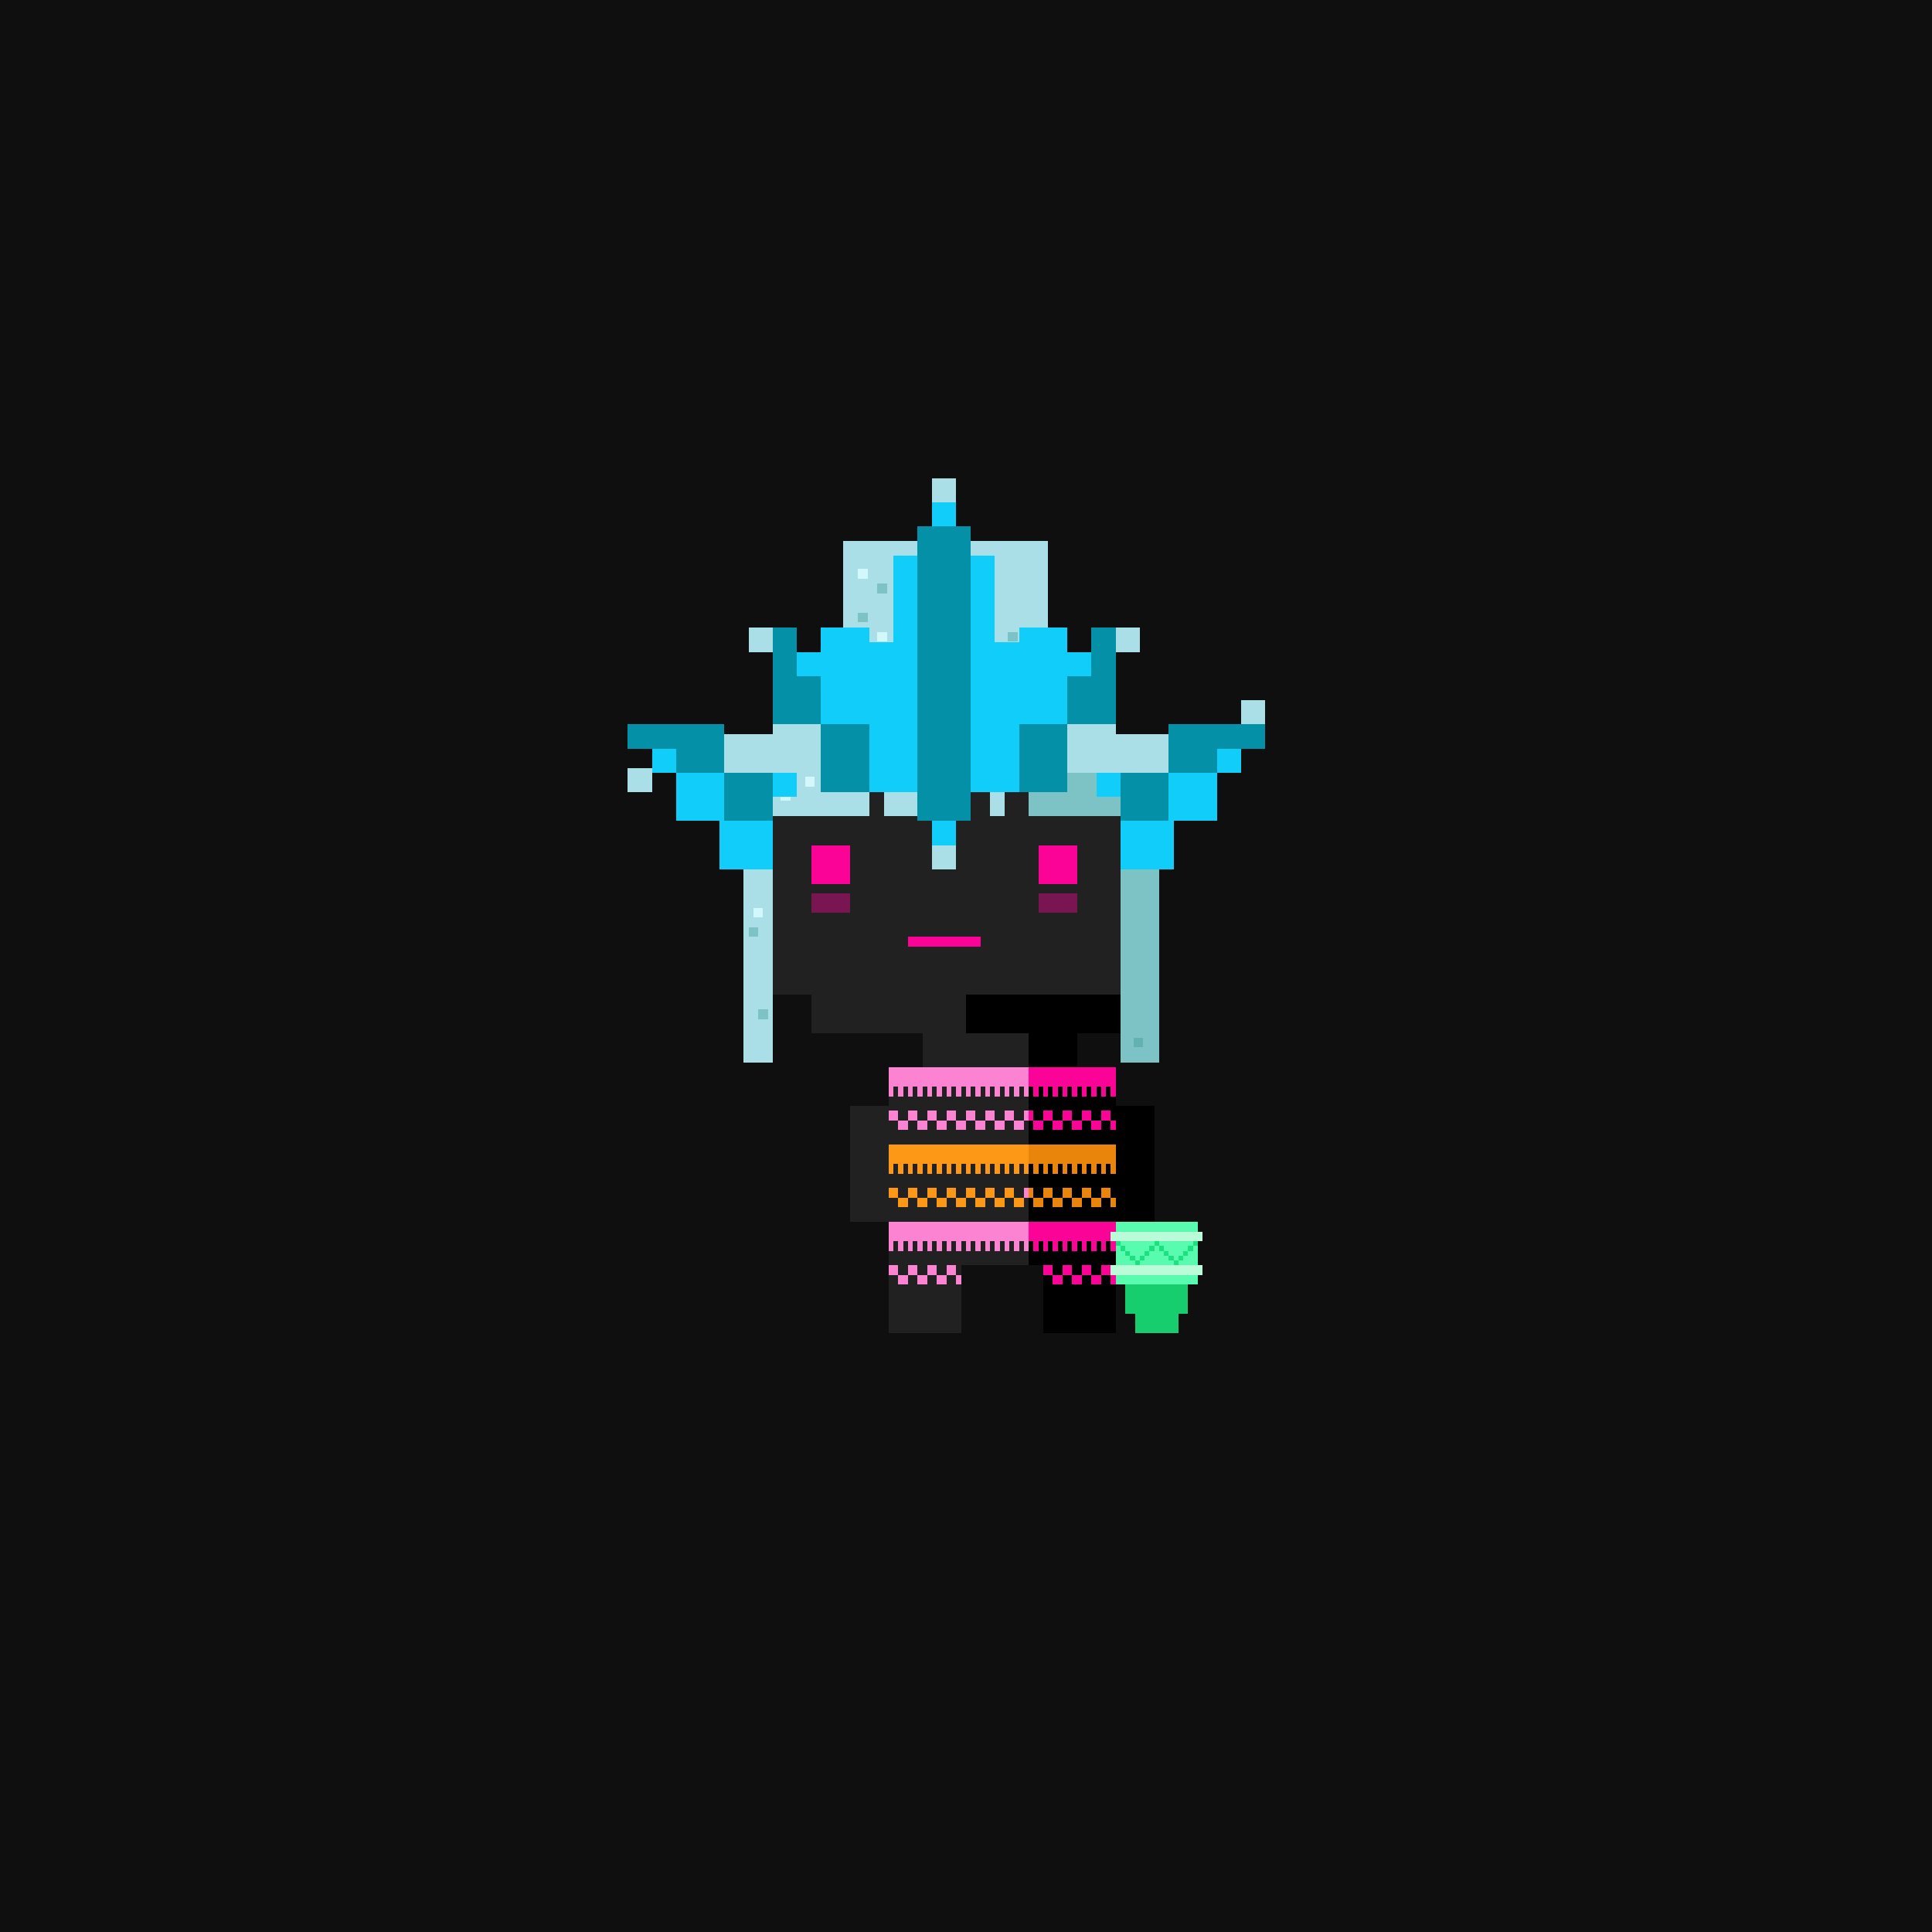 <svg xmlns="http://www.w3.org/2000/svg" viewBox="0 0 400 400">
  <rect x="0" y="0" width="400" height="400" fill="#333333" stroke="none"/>
  <defs>
    <style>.Body__cls-1{opacity:0.7}.Body__cls-2{fill:#212121}.Body__cls-3,.Body__cls-4{fill:#fc0397}.Body__cls-4{opacity:0.4}</style>
  </defs>
  <path class="Body__cls-1" d="M0 0H400V400H0z" shape-rendering="crispEdges"/>
  <path class="Body__cls-2" d="M240 206 240 161 235 161 235 156 230 156 230 151 170 151 170 156 165 156 165 161 160 161 160 206 168 206 168 214 191 214 191 221 184 221 184 229 176 229 176 245 176 253 184 253 184 262 184 276 199 276 199 262 213 262 213 214 200 214 200 206 240 206z" shape-rendering="crispEdges"/>
  <path id="Body__Left_Eye" data-name="Left Eye" class="Body__cls-3" d="M168 175H176V183H168z" shape-rendering="crispEdges"/>
  <path id="Body__Right_Eye" data-name="Right Eye" class="Body__cls-3" d="M215 175H223V183H215z" shape-rendering="crispEdges"/>
  <path id="Body__Mouth" class="Body__cls-3" d="M188 194H203V196H188z" shape-rendering="crispEdges"/>
  <path id="Body__Left_Cheek" data-name="Left Cheek" class="Body__cls-4" d="M168 185H176V189H168z" shape-rendering="crispEdges"/>
  <path id="Body__Right_Cheek" data-name="Right Cheek" class="Body__cls-4" d="M215 185H223V189H215z" shape-rendering="crispEdges"/>
  <path d="M232 214 232 206 200 206 200 214 213 214 213 262 216 262 216 276 231 276 231 262 231 253 239 253 239 245 239 229 231 229 231 221 223 221 223 214 232 214zM240 161 235 161 235 156 230 156 230 161 232 161 232 206 240 206 240 161zM225 151H230V156H225z" shape-rendering="crispEdges"/>
  <defs>
    <style>.Hair__cls-1{fill:#7dc3c6}.Hair__cls-2{fill:#aadfe8}.Hair__cls-3{fill:#d2f8fc}.Hair__cls-4{fill:#62b2b2}</style>
  </defs>
  <path class="Hair__cls-1" d="M231 153 231 143 213 143 213 169 232 169 232 220 240 220 240 169 240 165 240 153 231 153z" shape-rendering="crispEdges"/>
  <path class="Hair__cls-2" d="M217 137.74 217 112 174.51 112 174.51 137.74 190 137.74 190 143 164 143 164 153 154 153 154 165 154 169 154 220 160 220 160 169 180 169 180 160 183 160 183 169 201 169 201 160 205 160 205 169 208 169 208 160 213 160 213 143 200 143 200 137.74 217 137.74z" shape-rendering="crispEdges"/>
  <path class="Hair__cls-1" d="M155 192H157V194H155zM157 209H159V211H157z" shape-rendering="crispEdges"/>
  <path class="Hair__cls-3" d="M156 188H158V190H156zM198.66 152.84H200.66V154.84H198.66zM161.66 163.84H163.66V165.84H161.66zM166.66 160.84H168.66V162.84H166.66zM166.66 149.84H168.66V151.84H166.66zM177.66 145.84H179.66V147.84H177.66zM193.66 149.84H195.66V151.84H193.66zM203.66 148.84H205.66V150.84H203.66z" shape-rendering="crispEdges"/>
  <path class="Hair__cls-1" d="M196.66 159.84H198.66V161.84H196.66z" shape-rendering="crispEdges"/>
  <path class="Hair__cls-4" d="M218.66 159.84H220.66V161.84H218.66zM236.66 170.84H238.66V172.84H236.66zM234.66 214.84H236.66V216.84H234.66z" shape-rendering="crispEdges"/>
  <path class="Hair__cls-1" d="M181.66 148.84H183.66V150.84H181.66zM160.66 155.84H162.66V157.84H160.66z" shape-rendering="crispEdges"/>
  <path class="Hair__cls-3" d="M177.66 117.84H179.66V119.84H177.66zM181.66 130.84H183.66V132.84H181.66zM194.66 115.84H196.66V117.84H194.66zM196.66 119.84H198.66V121.84H196.66z" shape-rendering="crispEdges"/>
  <path class="Hair__cls-1" d="M181.66 120.84H183.66V122.84H181.66zM177.66 126.84H179.66V128.84H177.66zM208.66 130.84H210.66V132.84H208.66z" shape-rendering="crispEdges"/>
  <defs>
    <style>.Diadem__cls-1{fill:#fc0397}.Diadem__cls-2{fill:#fc83d1}.Diadem__cls-3{fill:#0491a8}.Diadem__cls-4{fill:#10cdf9}.Diadem__cls-5{fill:#aadfe8}</style>
  </defs>
  <path class="Diadem__cls-1" d="M232 160H242V170H232z" shape-rendering="crispEdges"/>
  <path class="Diadem__cls-2" d="M232 170H242V180H232zM242 160H252V170H242z" shape-rendering="crispEdges"/>
  <path class="Diadem__cls-2" transform="translate(509 315) rotate(180)" d="M252 155H257V160H252z" shape-rendering="crispEdges"/>
  <path class="Diadem__cls-3" d="M232 160H242V170H232z" shape-rendering="crispEdges"/>
  <path class="Diadem__cls-4" d="M232 170H243V180H232zM242 160H252V170H242z" shape-rendering="crispEdges"/>
  <path class="Diadem__cls-3" d="M257 150 252 150 242 150 242 160 252 160 252 155 257 155 262 155 262 150 257 150z" shape-rendering="crispEdges"/>
  <path class="Diadem__cls-4" transform="translate(509 315) rotate(180)" d="M252 155H257V160H252z" shape-rendering="crispEdges"/>
  <path class="Diadem__cls-5" transform="translate(519 295) rotate(180)" d="M257 145H262V150H257z" shape-rendering="crispEdges"/>
  <path class="Diadem__cls-1" transform="translate(20 330) rotate(-90)" d="M170 150H180V160H170z" shape-rendering="crispEdges"/>
  <path class="Diadem__cls-2" transform="translate(305 -30) rotate(90)" d="M165 135H170V140H165z" shape-rendering="crispEdges"/>
  <path class="Diadem__cls-3" transform="translate(18 332) rotate(-90)" d="M168 152H182V162H168z" shape-rendering="crispEdges"/>
  <path class="Diadem__cls-3" d="M165 140 165 135 165 130 160 130 160 135 160 140 160 150 170 150 170 140 165 140z" shape-rendering="crispEdges"/>
  <path class="Diadem__cls-4" transform="translate(305 -30) rotate(90)" d="M165 135H170V140H165z" shape-rendering="crispEdges"/>
  <path class="Diadem__cls-5" transform="translate(320 -10) rotate(90)" d="M160 150H170V160H160z" shape-rendering="crispEdges"/>
  <path class="Diadem__cls-5" transform="translate(290 -25) rotate(90)" d="M155 130H160V135H155z" shape-rendering="crispEdges"/>
  <path class="Diadem__cls-1" transform="translate(61 371) rotate(-90)" d="M211 150H221V160H211z" shape-rendering="crispEdges"/>
  <path class="Diadem__cls-2" transform="translate(361 -86) rotate(90)" d="M221 135H226V140H221z" shape-rendering="crispEdges"/>
  <path class="Diadem__cls-3" transform="translate(59 373) rotate(-90)" d="M209 152H223V162H209z" shape-rendering="crispEdges"/>
  <path class="Diadem__cls-3" d="M226 130 226 135 226 140 221 140 221 150 231 150 231 140 231 135 231 130 226 130z" shape-rendering="crispEdges"/>
  <path class="Diadem__cls-4" transform="translate(361 -86) rotate(90)" d="M221 135H226V140H221z" shape-rendering="crispEdges"/>
  <path class="Diadem__cls-5" d="M231 152 231 150 221 150 221 160 230 160 231 160 242 160 242 152 231 152zM160 152 160 150 170 150 170 160 161 160 160 160 149 160 149 152 160 152z" shape-rendering="crispEdges"/>
  <path class="Diadem__cls-5" transform="translate(366 -101) rotate(90)" d="M231 130H236V135H231z" shape-rendering="crispEdges"/>
  <path class="Diadem__cls-3" transform="translate(56 335) rotate(-90)" d="M165 134H226V145H165z" shape-rendering="crispEdges"/>
  <path class="Diadem__cls-4" d="M185 115 185 133 180 133 180 130 170 130 170 150 180 150 180 164 190 164 190 150 190 133 190 115 185 115zM211 130 211 133 206 133 206 115 201 115 201 133 201 150 201 164 211 164 211 150 221 150 221 130 211 130z" shape-rendering="crispEdges"/>
  <path class="Diadem__cls-4" transform="translate(67 392) rotate(-90)" d="M227 160H232V165H227z" shape-rendering="crispEdges"/>
  <path class="Diadem__cls-4" transform="translate(0 325) rotate(-90)" d="M160 160H165V165H160z" shape-rendering="crispEdges"/>
  <path class="Diadem__cls-4" transform="translate(89 302) rotate(-90)" d="M193 104H198V109H193z" shape-rendering="crispEdges"/>
  <path class="Diadem__cls-4" transform="translate(23 368) rotate(-90)" d="M193 170H198V175H193z" shape-rendering="crispEdges"/>
  <path class="Diadem__cls-5" transform="translate(297 -94) rotate(90)" d="M193 99H198V104H193z" shape-rendering="crispEdges"/>
  <path class="Diadem__cls-5" transform="translate(326 -91) rotate(90)" d="M206 115H211V120H206z" shape-rendering="crispEdges"/>
  <path class="Diadem__cls-5" transform="translate(300 -65) rotate(90)" d="M180 115H185V120H180z" shape-rendering="crispEdges"/>
  <path class="Diadem__cls-5" transform="translate(373 -18) rotate(90)" d="M193 175H198V180H193z" shape-rendering="crispEdges"/>
  <path class="Diadem__cls-5" transform="translate(265 323) rotate(180)" d="M130 159H135V164H130z" shape-rendering="crispEdges"/>
  <path class="Diadem__cls-3" transform="translate(310 330) rotate(-180)" d="M150 160H160V170H150z" shape-rendering="crispEdges"/>
  <path class="Diadem__cls-4" transform="translate(309 350) rotate(-180)" d="M149 170H160V180H149z" shape-rendering="crispEdges"/>
  <path class="Diadem__cls-4" transform="translate(290 330) rotate(-180)" d="M140 160H150V170H140z" shape-rendering="crispEdges"/>
  <path class="Diadem__cls-3" d="M140 150 135 150 130 150 130 155 135 155 140 155 140 160 150 160 150 150 140 150z" shape-rendering="crispEdges"/>
  <path class="Diadem__cls-4" d="M135 155H140V160H135z" shape-rendering="crispEdges"/>
  <defs>
    <style>.Outfit__cls-1{fill:#fc83d1}.Outfit__cls-2{fill:#fc9815}.Outfit__cls-3{fill:#ea850c}.Outfit__cls-4{fill:#fc0397}</style>
  </defs>
  <path class="Outfit__cls-1" d="M184 253 184 257 184 259 185 259 185 257 186 257 186 259 187 259 187 257 188 257 188 259 189 259 189 257 190 257 190 259 191 259 191 257 192 257 192 259 193 259 193 257 194 257 194 259 195 259 195 257 196 257 196 259 197 259 197 257 198 257 198 259 199 259 199 257 200 257 200 259 201 259 201 257 202 257 202 259 203 259 203 257 204 257 204 259 205 259 205 257 206 257 206 259 207 259 207 257 208 257 208 259 209 259 209 257 210 257 210 259 211 259 211 257 212 257 212 259 213 259 213 257 213 253 184 253zM184 262H186V264H184zM186 264H188V266H186zM188 262H190V264H188zM190 264H192V266H190zM192 262H194V264H192zM194 264H196V266H194zM196 262H198V264H196zM198 264H199V266H198z" shape-rendering="crispEdges"/>
  <path class="Outfit__cls-2" d="M184 237 184 241 184 243 185 243 185 241 186 241 186 243 187 243 187 241 188 241 188 243 189 243 189 241 190 241 190 243 191 243 191 241 192 241 192 243 193 243 193 241 194 241 194 243 195 243 195 241 196 241 196 243 197 243 197 241 198 241 198 243 199 243 199 241 200 241 200 243 201 243 201 241 202 241 202 243 203 243 203 241 204 241 204 243 205 243 205 241 206 241 206 243 207 243 207 241 208 241 208 243 209 243 209 241 210 241 210 243 211 243 211 241 212 241 212 243 213 243 213 241 213 237 184 237zM184 246H186V248H184zM186 248H188V250H186zM188 246H190V248H188zM190 248H192V250H190zM192 246H194V248H192zM194 248H196V250H194zM196 246H198V248H196zM198 248H200V250H198zM200 246H202V248H200zM202 248H204V250H202zM204 246H206V248H204zM206 248H208V250H206zM208 246H210V248H208zM210 248H212V250H210z" shape-rendering="crispEdges"/>
  <path class="Outfit__cls-1" d="M212 246H214V248H212z" shape-rendering="crispEdges"/>
  <path class="Outfit__cls-3" d="M214 248H216V250H214z" shape-rendering="crispEdges"/>
  <path class="Outfit__cls-1" d="M184 221 184 225 184 227 185 227 185 225 186 225 186 227 187 227 187 225 188 225 188 227 189 227 189 225 190 225 190 227 191 227 191 225 192 225 192 227 193 227 193 225 194 225 194 227 195 227 195 225 196 225 196 227 197 227 197 225 198 225 198 227 199 227 199 225 200 225 200 227 201 227 201 225 202 225 202 227 203 227 203 225 204 225 204 227 205 227 205 225 206 225 206 227 207 227 207 225 208 225 208 227 209 227 209 225 210 225 210 227 211 227 211 225 212 225 212 227 213 227 213 225 213 221 184 221zM184 230H186V232H184zM186 232H188V234H186zM188 230H190V232H188zM190 232H192V234H190zM192 230H194V232H192zM194 232H196V234H194zM196 230H198V232H196zM198 232H200V234H198zM200 230H202V232H200zM202 232H204V234H202zM204 230H206V232H204zM206 232H208V234H206zM208 230H210V232H208zM210 232H212V234H210zM212 230H214V232H212z" shape-rendering="crispEdges"/>
  <path class="Outfit__cls-3" d="M213 246H214V248H213z" shape-rendering="crispEdges"/>
  <path class="Outfit__cls-4" d="M213 230H214V232H213zM214 232H216V234H214zM213 253 213 257 214 257 214 259 215 259 215 257 216 257 216 259 217 259 217 257 218 257 218 259 219 259 219 257 220 257 220 259 221 259 221 257 222 257 222 259 223 259 223 257 224 257 224 259 225 259 225 257 226 257 226 259 227 259 227 257 228 257 228 259 229 259 229 257 230 257 230 259 231 259 231 257 231 253 213 253zM216 262H218V264H216zM218 264H220V266H218zM220 262H222V264H220zM222 264H224V266H222zM224 262H226V264H224zM226 264H228V266H226zM228 262H230V264H228zM230 264H231V266H230z" shape-rendering="crispEdges"/>
  <path class="Outfit__cls-3" d="M213 237 213 241 214 241 214 243 215 243 215 241 216 241 216 243 217 243 217 241 218 241 218 243 219 243 219 241 220 241 220 243 221 243 221 241 222 241 222 243 223 243 223 241 224 241 224 243 225 243 225 241 226 241 226 243 227 243 227 241 228 241 228 243 229 243 229 241 230 241 230 243 231 243 231 241 231 237 213 237zM216 246H218V248H216zM218 248H220V250H218zM220 246H222V248H220zM222 248H224V250H222zM224 246H226V248H224zM226 248H228V250H226zM228 246H230V248H228zM230 248H231V250H230z" shape-rendering="crispEdges"/>
  <path class="Outfit__cls-4" d="M213 221 213 225 214 225 214 227 215 227 215 225 216 225 216 227 217 227 217 225 218 225 218 227 219 227 219 225 220 225 220 227 221 227 221 225 222 225 222 227 223 227 223 225 224 225 224 227 225 227 225 225 226 225 226 227 227 227 227 225 228 225 228 227 229 227 229 225 230 225 230 227 231 227 231 225 231 221 213 221zM216 230H218V232H216zM218 232H220V234H218zM220 230H222V232H220zM222 232H224V234H222zM224 230H226V232H224zM226 232H228V234H226zM228 230H230V232H228zM230 232H231V234H230z" shape-rendering="crispEdges"/>
  <defs>
    <style>.Drum__cls-1{fill:#59fcae}.Drum__cls-2{fill:#17ce6e}.Drum__cls-3{fill:#b9fcd7}.Drum__cls-4{fill:#1be27f}</style>
  </defs>
  <path class="Drum__cls-1" d="M231 253H248V266H231z" shape-rendering="crispEdges"/>
  <path class="Drum__cls-2" d="M233 266H246V272H233zM235 272H244V276H235z" shape-rendering="crispEdges"/>
  <path class="Drum__cls-3" d="M230 255H249V257H230zM230 262H249V264H230z" shape-rendering="crispEdges"/>
  <path class="Drum__cls-4" d="M231 257H232V258H231zM232 258H233V259H232zM233 259H234V260H233zM234 260H235V261H234zM235 261H236V262H235zM239 257H240V258H239zM240 258H241V259H240zM241 259H242V260H241zM242 260H243V261H242zM243 261H244V262H243zM236 260H237V261H236zM237 259H238V260H237zM238 258H239V259H238zM244 260H245V261H244zM245 259H246V260H245zM246 258H247V259H246zM247 257H248V258H247z" shape-rendering="crispEdges"/>
</svg>